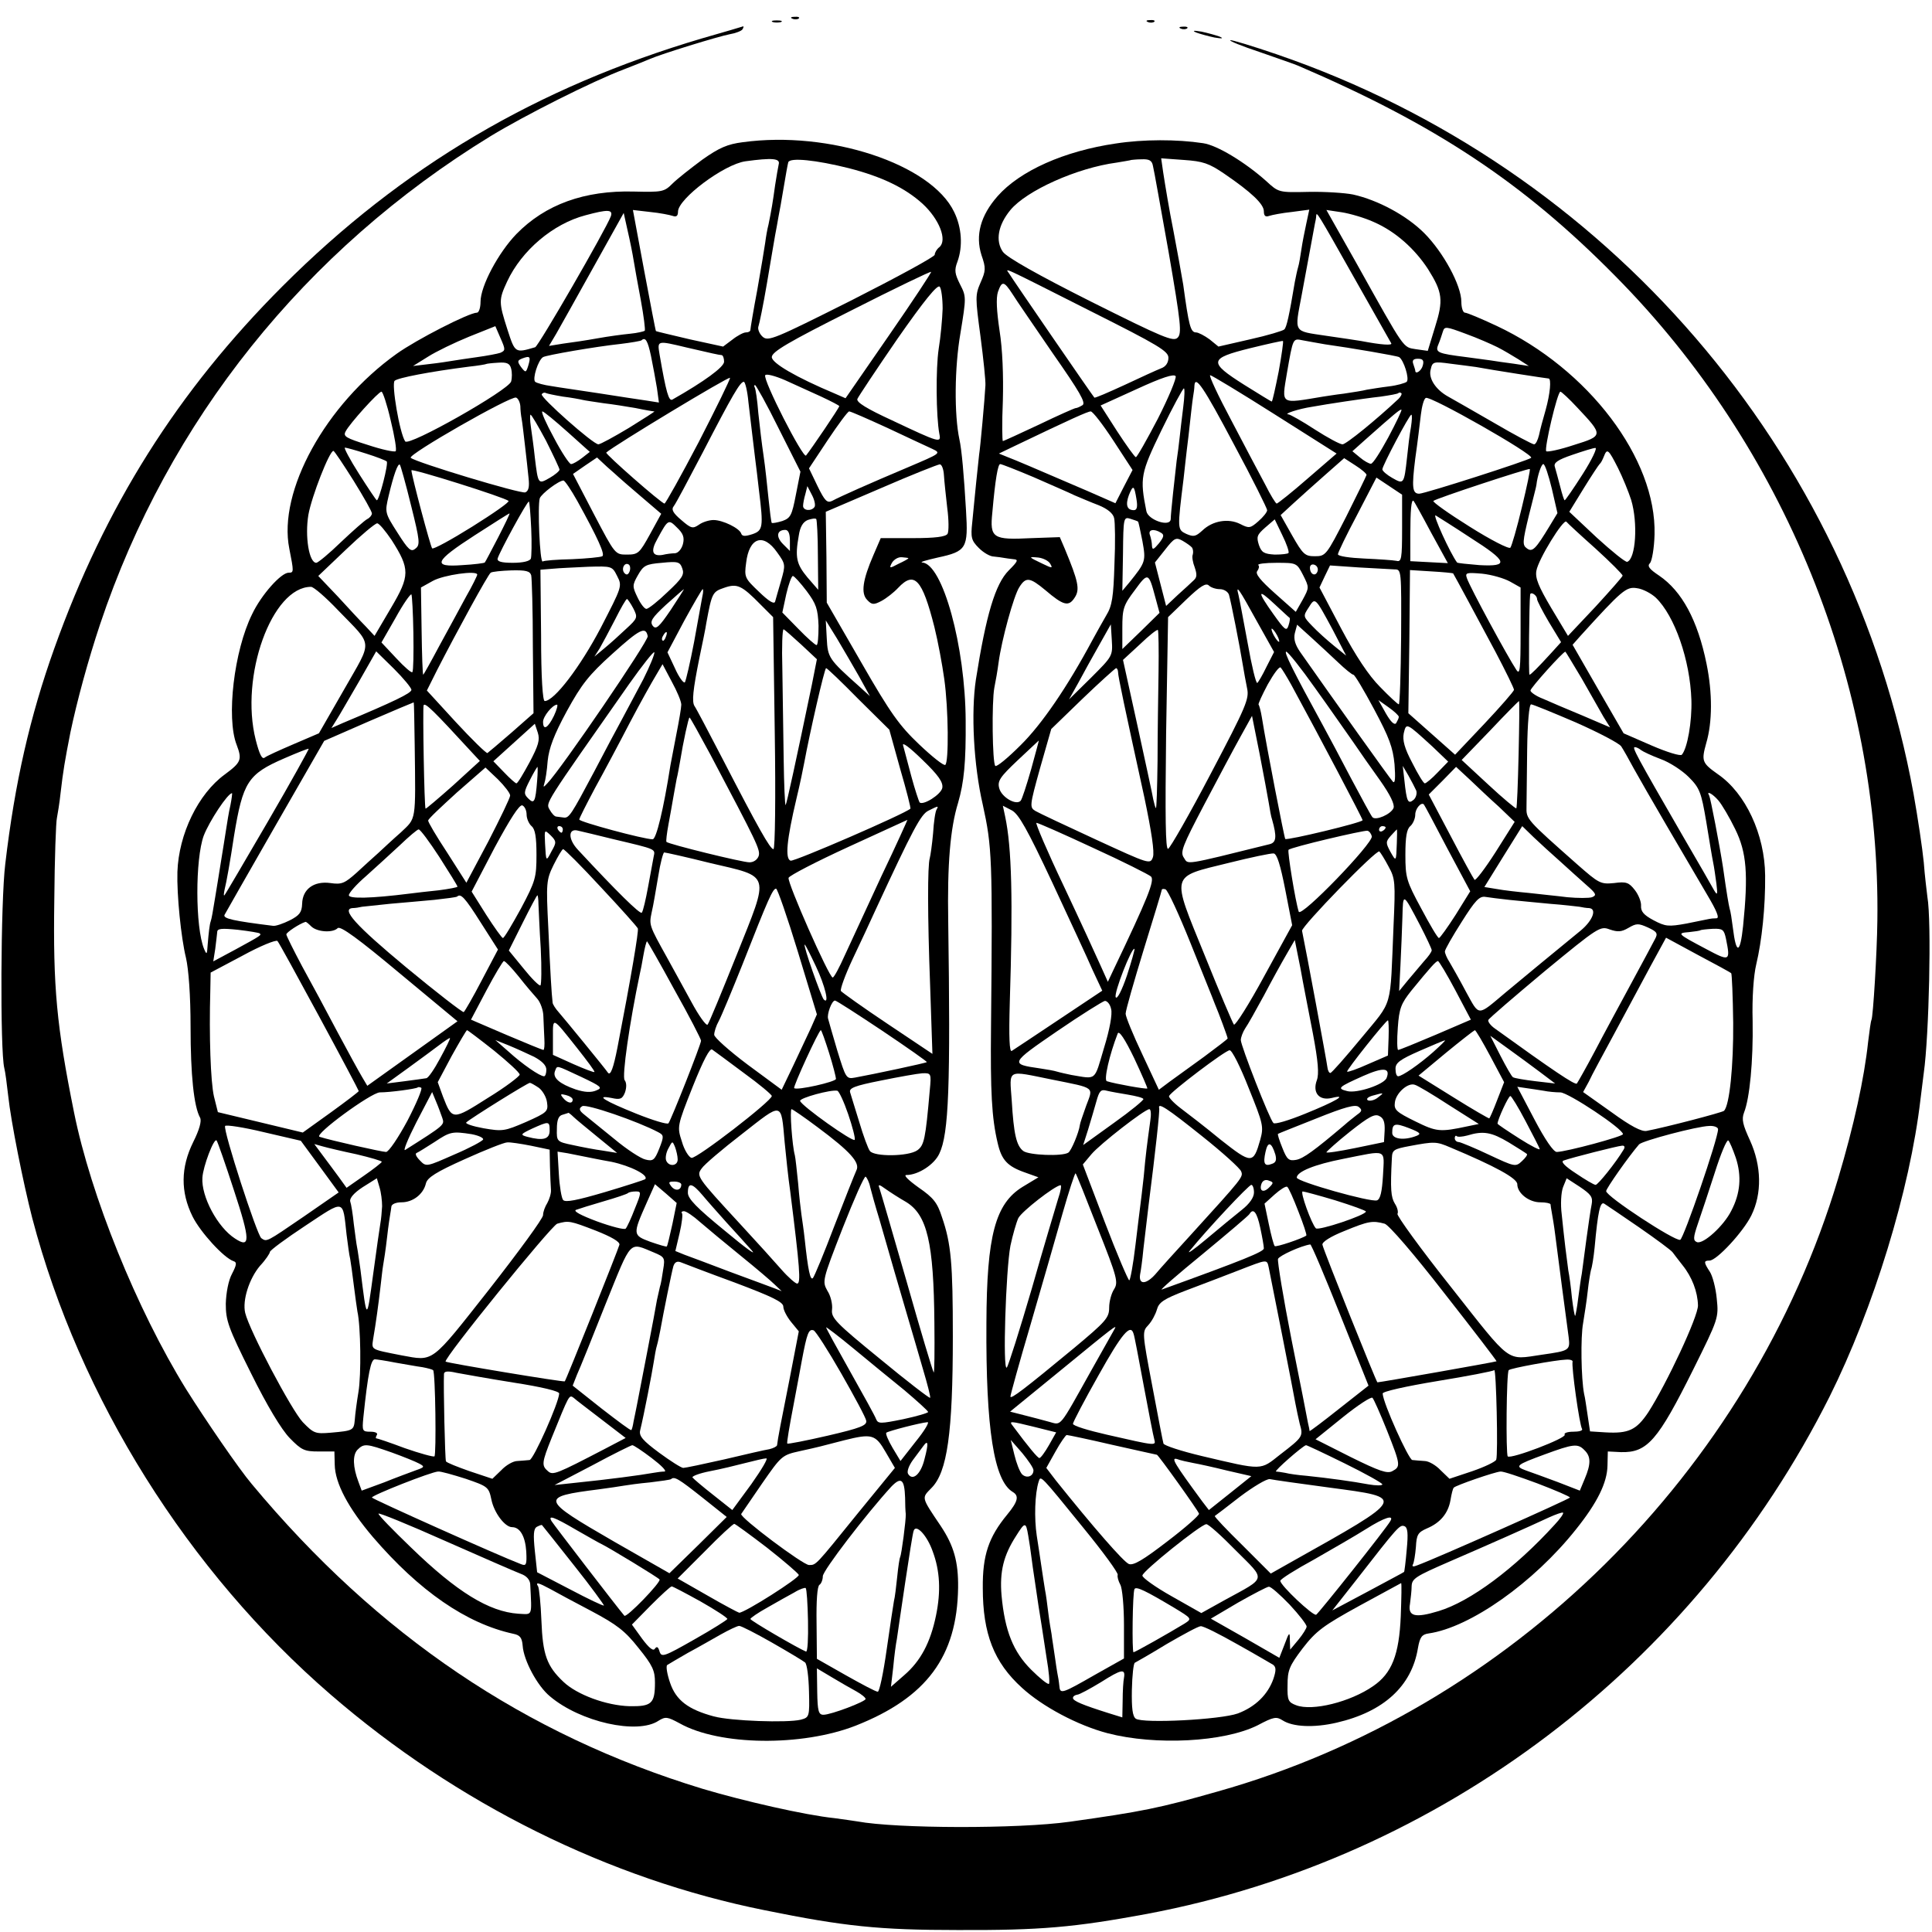 <?xml version="1.0" standalone="no"?>
<!DOCTYPE svg PUBLIC "-//W3C//DTD SVG 20010904//EN"
 "http://www.w3.org/TR/2001/REC-SVG-20010904/DTD/svg10.dtd">
<svg version="1.0" xmlns="http://www.w3.org/2000/svg"
 width="587pt" height="587pt" viewBox="0 0 587 587"
 preserveAspectRatio="xMidYMid meet">
<g transform="translate(0,587) scale(0.1,-0.1)"
fill="#000000" stroke="none">
<path d="M2408 5813 c7 -3 16 -2 19 1 4 3 -2 6 -13 5 -11 0 -14 -3 -6 -6z"/>
<path d="M2348 5803 c6 -2 18 -2 25 0 6 3 1 5 -13 5 -14 0 -19 -2 -12 -5z"/>
<path d="M3488 5803 c7 -3 16 -2 19 1 4 3 -2 6 -13 5 -11 0 -14 -3 -6 -6z"/>
<path d="M2135 5754 c-504 -149 -913 -390 -1276 -753 -320 -320 -540 -670
-694 -1101 -74 -207 -120 -408 -149 -655 -14 -113 -16 -567 -3 -620 3 -11 8
-49 12 -85 8 -76 45 -262 73 -371 144 -548 473 -1073 907 -1448 383 -331 845
-560 1319 -655 241 -49 348 -60 586 -60 252 -1 353 8 575 49 892 168 1663 753
2074 1572 133 267 244 627 276 903 4 30 8 66 10 80 16 112 24 461 11 535 -2
17 -8 64 -11 105 -4 41 -18 135 -31 208 -191 1043 -931 1903 -1935 2247 -73
25 -136 44 -141 43 -5 -2 35 -18 89 -36 54 -19 107 -37 118 -42 417 -179 683
-355 963 -639 514 -519 806 -1239 796 -1958 -1 -96 -13 -294 -18 -302 -2 -4
-6 -33 -10 -66 -12 -112 -43 -254 -91 -415 -267 -893 -994 -1612 -1885 -1863
-179 -51 -230 -61 -450 -92 -157 -22 -526 -21 -645 1 -11 2 -42 6 -70 10 -88
9 -276 52 -400 89 -539 164 -987 466 -1370 926 -39 46 -141 195 -200 289 -150
243 -289 587 -340 840 -53 263 -64 380 -60 645 1 127 5 239 8 250 2 11 8 45
11 75 8 69 13 98 30 185 20 95 53 217 90 328 207 619 623 1138 1186 1483 105
64 312 168 405 203 33 13 69 27 80 32 34 15 206 68 242 75 18 3 36 10 39 15 3
5 4 9 2 9 -2 -1 -57 -17 -123 -36z"/>
<path d="M3588 5783 c7 -3 16 -2 19 1 4 3 -2 6 -13 5 -11 0 -14 -3 -6 -6z"/>
<path d="M3635 5771 c11 -4 36 -11 55 -15 24 -4 29 -3 15 3 -11 4 -36 11 -55
15 -24 4 -29 3 -15 -3z"/>
<path d="M2257 5438 c-47 -6 -72 -17 -123 -53 -35 -26 -76 -58 -91 -73 -25
-25 -31 -26 -117 -24 -150 4 -269 -39 -357 -129 -55 -57 -109 -158 -109 -206
0 -18 -5 -33 -11 -33 -24 0 -184 -82 -244 -125 -216 -154 -361 -418 -326 -592
14 -71 14 -73 -2 -73 -23 0 -83 -67 -111 -126 -55 -111 -79 -315 -47 -397 17
-45 14 -53 -36 -90 -81 -59 -140 -181 -144 -296 -2 -70 11 -200 26 -261 8 -35
14 -114 14 -210 0 -146 10 -242 29 -276 5 -10 -2 -36 -21 -74 -38 -77 -39
-151 -2 -226 24 -48 95 -126 125 -136 10 -3 9 -11 -5 -38 -11 -20 -18 -58 -19
-91 0 -51 7 -72 77 -212 49 -99 92 -170 117 -196 36 -37 45 -41 88 -41 l48 0
1 -40 c1 -57 42 -133 116 -220 141 -164 284 -263 427 -294 20 -4 26 -12 28
-36 3 -45 45 -123 83 -154 92 -78 266 -117 330 -74 21 13 27 12 64 -8 121 -68
371 -71 535 -7 215 85 308 210 311 419 1 79 -13 128 -53 188 -60 89 -58 84
-28 115 48 48 65 166 65 461 0 221 -5 281 -33 362 -14 44 -26 59 -71 90 -32
23 -47 38 -37 38 36 0 85 32 100 65 29 60 34 208 27 705 -3 174 6 283 30 361
18 62 24 123 23 249 -1 227 -70 477 -132 481 -9 1 12 7 47 15 88 19 93 28 86
144 -6 104 -13 184 -20 215 -16 75 -15 218 3 322 18 110 18 112 -1 149 -16 32
-18 43 -8 69 17 47 13 104 -10 151 -70 146 -380 248 -642 212z m109 -67 c-2
-9 -7 -38 -11 -64 -7 -51 -11 -75 -20 -119 -4 -15 -8 -39 -10 -55 -2 -15 -13
-80 -24 -143 -12 -63 -21 -118 -21 -122 0 -5 -6 -8 -14 -8 -7 0 -26 -10 -41
-22 l-28 -21 -101 22 c-55 13 -102 24 -103 25 -1 0 -17 84 -36 185 l-34 183
52 -6 c30 -3 60 -9 69 -12 11 -4 16 0 16 13 0 39 140 144 205 153 81 11 106 9
101 -9z m213 -12 c101 -26 171 -60 224 -108 51 -47 76 -111 51 -132 -8 -6 -14
-17 -14 -23 0 -6 -114 -68 -252 -138 -237 -119 -254 -126 -271 -111 -10 9 -15
23 -13 30 3 8 15 66 26 131 11 64 22 131 25 147 3 17 8 41 10 55 3 14 10 54
16 90 6 36 12 70 14 77 5 15 84 7 184 -18z m-723 -146 c-16 -42 -220 -395
-230 -398 -61 -18 -61 -18 -84 53 -27 84 -27 91 -1 147 44 94 139 175 238 201
67 18 84 18 77 -3z m69 -133 c3 -19 13 -74 22 -122 9 -49 14 -90 12 -93 -3 -2
-23 -7 -45 -9 -21 -2 -66 -8 -99 -14 -33 -6 -80 -13 -104 -16 l-43 -7 22 37
c12 21 63 112 113 202 l92 165 12 -54 c7 -30 15 -70 18 -89z m776 -229 l-132
-191 -32 14 c-119 50 -192 93 -192 111 0 16 49 45 240 141 132 67 242 120 244
118 2 -1 -56 -89 -128 -193z m163 81 c-1 -31 -6 -86 -12 -122 -9 -60 -8 -204
2 -258 6 -29 2 -28 -144 41 -76 35 -109 55 -105 65 3 7 58 90 122 183 81 116
121 165 128 158 5 -5 9 -36 9 -67z m-1344 -134 c-9 -3 -41 -9 -70 -13 -29 -4
-62 -9 -74 -11 -12 -2 -43 -7 -71 -10 l-50 -6 45 28 c25 16 81 43 125 61 l80
32 16 -37 c15 -34 15 -37 -1 -44z m458 -10 c6 -29 14 -73 18 -97 l6 -44 -38 6
c-22 3 -86 13 -144 22 -58 9 -123 18 -145 22 -22 3 -44 9 -49 13 -9 9 9 66 24
75 10 6 160 32 235 40 33 4 62 9 64 11 12 11 19 -1 29 -48z m109 26 c78 -18
95 -22 106 -23 4 -1 7 -10 7 -20 0 -16 -60 -60 -157 -115 -11 -6 -19 21 -39
137 -7 43 -9 43 83 21z m-482 -55 c-7 -22 -8 -22 -22 -4 -12 17 -11 20 4 26
24 9 26 5 18 -22z m-52 -9 c3 -11 3 -28 0 -39 -7 -26 -312 -199 -322 -182 -17
26 -42 174 -32 184 9 9 108 28 226 43 28 3 51 7 52 8 1 1 18 3 36 4 27 2 36
-2 40 -18z m942 -85 c30 -14 55 -27 55 -29 0 -5 -87 -133 -101 -150 -9 -10
-132 231 -124 244 3 5 30 -2 60 -15 30 -14 80 -36 110 -50z m-372 -138 c-54
-103 -101 -187 -104 -187 -9 0 -181 151 -177 155 23 21 374 233 376 227 1 -4
-42 -92 -95 -195z m151 121 c4 -35 9 -76 11 -93 2 -16 6 -50 9 -75 3 -25 9
-70 12 -100 14 -112 12 -122 -20 -133 -22 -7 -31 -7 -34 2 -5 16 -56 41 -84
41 -13 0 -33 -6 -44 -14 -19 -13 -24 -12 -54 14 -25 21 -31 32 -23 42 6 7 45
81 88 163 91 176 114 215 125 215 4 0 11 -28 14 -62z m92 -80 l66 -131 -14
-71 c-12 -62 -16 -70 -41 -79 -16 -5 -30 -7 -32 -6 -2 2 -6 36 -10 74 -4 39
-10 97 -15 130 -5 33 -12 92 -16 130 -3 39 -8 73 -11 78 -2 4 -2 7 1 7 3 0 36
-59 72 -132z m-1179 25 c12 -49 19 -91 15 -94 -4 -3 -42 5 -84 19 -67 21 -76
26 -68 41 12 24 100 121 109 121 4 0 17 -39 28 -87z m523 72 c25 -3 52 -8 60
-10 8 -2 37 -6 63 -10 26 -3 71 -10 99 -15 28 -6 53 -10 56 -10 3 0 -32 -22
-77 -50 -45 -27 -87 -50 -93 -50 -16 0 -177 143 -172 152 3 5 9 6 12 4 4 -2
28 -7 52 -11z m-129 -29 c0 -11 2 -29 4 -39 2 -10 6 -46 10 -80 4 -34 9 -79
11 -100 3 -26 0 -39 -10 -43 -14 -5 -332 91 -348 105 -11 9 304 189 320 183 6
-2 12 -14 13 -26z m143 -78 l68 -61 -23 -18 c-13 -10 -28 -19 -34 -19 -5 0
-29 36 -52 80 -24 44 -40 80 -35 80 4 0 38 -28 76 -62z m972 12 c60 -28 121
-57 137 -64 27 -13 26 -13 -75 -56 -116 -49 -204 -88 -230 -102 -15 -7 -22 0
-44 45 l-26 54 57 86 c32 48 61 87 65 87 5 0 57 -23 116 -50z m-1037 -39 c22
-44 41 -84 41 -88 0 -4 -14 -16 -30 -25 -35 -20 -35 -20 -45 62 -3 30 -9 72
-12 93 -3 20 -3 37 -1 37 3 0 24 -36 47 -79z m-547 -39 c32 -10 60 -21 63 -24
6 -6 -23 -118 -30 -118 -2 0 -26 36 -54 80 -28 44 -47 80 -43 80 4 0 33 -8 64
-18z m-38 -82 c31 -50 56 -94 56 -100 0 -5 -6 -13 -14 -17 -8 -4 -44 -36 -80
-70 -36 -35 -70 -63 -75 -63 -22 0 -35 80 -24 146 10 56 64 194 76 194 3 0 30
-41 61 -90z m806 10 c3 -3 33 -29 67 -58 l62 -53 -34 -62 c-32 -58 -36 -62
-70 -62 -36 0 -36 0 -100 122 l-64 123 36 25 37 25 30 -28 c17 -15 33 -29 36
-32z m-631 -86 c27 -108 28 -120 13 -131 -13 -11 -21 -4 -54 48 -39 61 -39 62
-27 113 15 63 28 100 34 94 2 -2 18 -58 34 -124z m1619 92 c1 -18 6 -63 10
-99 5 -37 5 -72 1 -79 -6 -9 -38 -13 -105 -13 l-98 0 -22 -51 c-33 -76 -39
-117 -19 -137 14 -15 20 -15 43 -3 15 8 38 26 51 40 49 52 73 27 110 -119 11
-44 24 -115 30 -158 13 -92 14 -254 3 -261 -5 -3 -40 25 -79 62 -60 57 -87 94
-176 249 l-105 182 -1 138 -2 138 168 72 c92 40 173 72 178 72 6 1 12 -14 13
-33z m-1323 -78 c4 -3 -46 -38 -110 -78 -64 -40 -119 -70 -122 -66 -5 5 -62
219 -63 237 0 7 286 -83 295 -93z m209 0 c63 -114 85 -163 76 -168 -5 -3 -47
-7 -92 -9 -45 -1 -86 -4 -89 -7 -9 -5 -16 170 -9 192 5 14 58 54 72 54 4 0 23
-28 42 -62z m721 -18 c-9 -14 -35 -12 -35 3 0 6 3 23 7 36 l6 24 14 -27 c8
-15 11 -31 8 -36z m-861 -66 c2 -43 1 -85 -1 -91 -3 -8 -24 -13 -55 -13 -35 0
-48 4 -46 13 5 19 91 177 95 173 2 -2 5 -39 7 -82z m-100 -26 c-21 -40 -39
-75 -41 -77 -1 -2 -32 -6 -68 -8 -93 -7 -86 11 38 91 56 36 103 66 105 66 2 0
-14 -33 -34 -72z m971 -55 l1 -105 -33 38 c-33 40 -38 60 -26 127 4 27 13 41
27 47 12 4 23 6 26 3 2 -2 5 -52 5 -110z m-410 34 c-4 -15 -14 -27 -24 -28 -9
0 -26 -2 -38 -5 -31 -5 -37 11 -16 48 33 61 34 61 60 35 19 -18 23 -30 18 -50z
m-885 12 c56 -88 56 -108 -2 -206 l-50 -85 -27 29 c-15 15 -53 56 -85 91 l-59
62 84 80 c46 44 89 80 95 80 6 0 25 -23 44 -51z m1210 -1 l0 -32 -21 21 c-22
22 -19 43 7 43 9 0 14 -11 14 -32z m-39 -36 c26 -36 26 -38 12 -87 -8 -27 -16
-56 -18 -63 -3 -9 -20 2 -49 30 -43 41 -45 44 -39 88 9 77 52 92 94 32z m399
-18 c0 -2 -13 -9 -30 -17 -28 -15 -29 -14 -20 3 6 10 19 18 30 17 11 -1 20 -2
20 -3z m-732 -103 c-29 -28 -58 -51 -64 -51 -6 0 -18 16 -27 35 -16 33 -16 37
1 67 17 30 24 34 73 38 49 5 55 3 62 -17 7 -19 0 -30 -45 -72z m-115 63 c-4
-10 -9 -12 -15 -6 -12 12 -1 35 12 27 5 -3 6 -13 3 -21z m-38 -14 c16 -31 15
-32 -50 -158 -62 -118 -141 -222 -170 -222 -6 0 -11 69 -11 199 l-2 200 37 3
c20 2 68 4 108 6 72 2 73 2 88 -28z m-261 2 c2 -9 5 -107 5 -218 l2 -201 -67
-59 c-37 -32 -70 -60 -73 -62 -4 -1 -47 41 -96 94 l-88 96 31 62 c60 117 155
291 163 296 4 3 32 6 63 7 44 1 56 -2 60 -15z m-164 2 c0 -3 -15 -34 -34 -67
-18 -34 -55 -101 -81 -149 -26 -49 -48 -88 -49 -88 -2 0 -4 60 -5 133 l-2 132
36 20 c32 18 135 33 135 19z m1001 -50 c29 -39 34 -54 36 -105 0 -32 -2 -59
-6 -59 -4 0 -29 22 -56 50 l-48 49 12 56 c7 30 16 55 20 55 4 0 23 -21 42 -46z
m-139 -42 l37 -37 5 -352 c3 -196 1 -353 -4 -353 -10 0 -46 64 -155 275 -43
83 -81 155 -85 160 -8 13 -5 47 15 146 9 43 19 91 21 106 17 92 19 95 54 107
40 14 53 8 112 -52z m-1285 -16 c108 -112 106 -87 19 -240 l-77 -134 -77 -33
c-42 -18 -82 -36 -88 -41 -8 -6 -16 11 -27 54 -49 193 49 465 168 465 8 0 45
-32 82 -71z m1011 1 c-36 -53 -45 -61 -55 -48 -9 13 -2 24 40 63 29 26 53 47
55 48 1 0 -17 -28 -40 -63z m96 41 c-2 -13 -14 -75 -25 -138 -12 -63 -25 -118
-28 -123 -4 -4 -18 15 -30 42 l-23 49 51 96 c29 53 54 96 56 96 2 0 2 -10 -1
-22z m-878 -111 c1 -62 0 -115 -3 -119 -2 -4 -24 15 -49 42 l-45 48 43 75 c23
42 45 73 48 71 2 -3 5 -56 6 -117z m668 75 c14 -28 14 -30 -22 -63 -20 -19
-50 -46 -66 -59 l-30 -25 16 25 c8 14 29 53 47 88 17 34 33 62 36 62 2 0 11
-13 19 -28z m686 -207 l33 -60 -33 30 c-92 82 -95 87 -98 145 l-3 55 34 -55
c18 -30 48 -82 67 -115z m-642 122 c3 -14 -263 -404 -305 -447 -12 -13 -13
-13 -9 0 3 8 8 39 10 68 4 39 19 79 58 151 45 82 67 110 138 174 84 76 102 85
108 54z m467 -26 l47 -44 -15 -76 c-48 -231 -77 -364 -80 -367 -2 -3 -5 62 -6
143 -1 82 -3 203 -4 271 -2 67 0 121 4 120 4 -2 28 -23 54 -47z m-412 24 c-3
-9 -8 -14 -10 -11 -3 3 -2 9 2 15 9 16 15 13 8 -4z m-68 -128 c-21 -39 -50
-94 -65 -122 -15 -27 -53 -99 -85 -160 -69 -130 -76 -141 -92 -139 -7 1 -17 2
-23 3 -5 0 -14 10 -20 21 -12 22 -19 10 241 381 41 58 76 102 77 97 2 -4 -13
-41 -33 -81z m-705 -33 c0 -10 -54 -36 -209 -101 l-34 -15 15 24 c8 12 38 65
68 116 l53 93 54 -53 c29 -29 53 -58 53 -64z m820 -45 c0 -9 -7 -50 -15 -90
-8 -41 -16 -83 -18 -94 -21 -134 -43 -225 -54 -225 -27 0 -223 53 -223 60 0 4
22 47 48 96 27 49 75 139 106 199 32 61 68 125 79 143 l20 34 28 -53 c16 -29
29 -60 29 -70z m538 17 l94 -93 33 -119 c19 -65 33 -120 31 -121 -15 -15 -354
-162 -364 -158 -17 6 -12 62 18 189 11 45 21 95 24 111 15 82 61 285 66 285 3
0 47 -42 98 -94z m-1348 -141 c3 -235 5 -219 -42 -264 -24 -21 -55 -50 -69
-63 -14 -12 -44 -40 -66 -60 -36 -32 -45 -36 -79 -31 -51 7 -85 -19 -86 -63
-1 -26 -8 -35 -37 -50 -20 -10 -43 -18 -51 -17 -121 15 -152 22 -148 33 2 4
71 125 153 268 l150 261 135 59 c74 32 136 58 137 58 1 -1 2 -60 3 -131z m172
-19 l26 -28 -81 -74 c-45 -40 -83 -72 -84 -71 -4 4 -9 303 -6 314 4 10 31 -17
145 -141z m251 109 c-18 -37 -33 -46 -33 -18 0 16 28 51 42 52 4 1 0 -15 -9
-34z m475 -117 c142 -269 153 -290 147 -309 -4 -11 -15 -19 -28 -19 -22 0
-245 55 -252 62 -2 1 1 26 6 53 5 28 12 65 15 84 3 18 8 43 10 55 3 11 7 35
10 51 10 62 26 135 29 135 2 0 30 -51 63 -112z m-549 -24 c-19 -35 -36 -64
-40 -64 -3 0 -20 15 -38 34 l-32 33 63 57 63 57 9 -27 c7 -22 2 -39 -25 -90z
m1254 -78 c-4 -20 -58 -54 -69 -44 -2 3 -14 38 -25 79 -11 41 -22 83 -25 94
-4 12 19 -5 58 -43 50 -48 64 -69 61 -86z m-2049 -102 c-70 -120 -129 -221
-132 -224 -3 -3 -2 6 1 20 4 14 17 86 28 160 27 164 42 188 153 236 39 17 72
30 74 29 1 -1 -54 -101 -124 -221z m736 79 c0 -7 -30 -69 -66 -139 l-67 -126
-58 91 c-33 50 -59 94 -58 98 0 5 40 42 87 85 l87 76 38 -36 c20 -20 37 -42
37 -49z m82 45 c-5 -65 -9 -72 -27 -54 -14 14 -14 19 5 56 11 22 22 40 23 40
1 0 1 -19 -1 -42z m-932 -75 c-5 -21 -10 -54 -13 -73 -3 -19 -10 -64 -16 -100
-6 -36 -13 -83 -17 -105 -7 -43 -11 -67 -14 -75 -3 -8 -6 -33 -9 -70 -2 -31
-3 -32 -11 -13 -27 66 -27 273 -1 344 17 44 73 129 86 129 1 0 -1 -17 -5 -37z
m900 -28 c0 -12 7 -28 15 -35 11 -9 15 -33 15 -87 0 -69 -3 -80 -47 -163 -27
-49 -51 -90 -55 -90 -3 0 -26 32 -51 71 l-44 70 70 134 c47 87 75 131 84 128
7 -3 13 -15 13 -28z m1246 16 c-4 -5 -9 -38 -11 -73 -3 -34 -8 -68 -10 -75 -7
-22 -7 -175 1 -387 l7 -208 -136 91 c-75 50 -139 96 -142 100 -3 5 13 49 36
98 23 48 54 115 69 148 114 246 138 291 161 302 30 15 31 15 25 4z m-168 -203
c-44 -95 -94 -203 -111 -240 -17 -38 -33 -68 -37 -68 -11 0 -139 290 -134 303
3 7 84 49 182 94 97 44 178 82 179 82 1 1 -34 -77 -79 -171z m-968 142 c0 -5
-2 -10 -4 -10 -3 0 -8 5 -11 10 -3 6 -1 10 4 10 6 0 11 -4 11 -10z m-375 -84
c30 -47 55 -87 55 -90 0 -2 -26 -7 -57 -11 -32 -3 -71 -8 -88 -10 -119 -15
-185 -16 -185 -5 0 7 23 33 52 58 29 26 75 68 103 94 27 26 53 48 57 48 5 0
33 -38 63 -84z m341 18 c-17 -33 -17 -33 -20 24 -2 42 -2 42 17 24 18 -18 18
-22 3 -48z m189 36 c131 -31 126 -29 121 -53 -2 -12 -10 -53 -17 -92 -7 -38
-15 -73 -19 -78 -5 -6 -76 64 -194 191 -31 33 -30 67 1 58 10 -2 59 -14 108
-26z m-39 -146 c60 -64 110 -120 112 -125 3 -8 -20 -145 -62 -362 -12 -61 -21
-87 -29 -76 -7 11 -134 166 -149 183 -10 11 -19 25 -19 30 -3 25 -7 89 -13
226 -7 138 -6 147 16 192 13 26 26 48 29 48 4 0 56 -52 115 -116z m331 74
c187 -44 182 -27 81 -280 -45 -112 -84 -207 -88 -211 -4 -5 -27 27 -50 70 -24
43 -56 103 -73 133 -55 99 -55 99 -47 138 5 20 13 70 20 110 6 39 15 72 18 72
4 0 67 -14 139 -32z m267 -269 l58 -191 -18 -41 c-11 -23 -35 -74 -54 -115
l-35 -73 -103 76 c-56 42 -102 83 -102 91 0 9 6 28 14 42 8 15 40 92 72 172
79 201 92 230 102 230 4 0 34 -86 66 -191z m-964 89 l53 -83 -49 -93 c-27 -52
-52 -95 -55 -97 -3 -2 -82 59 -175 136 -154 128 -199 178 -162 180 7 0 20 2
28 4 8 1 47 5 85 9 39 3 99 9 135 12 36 4 67 8 69 10 11 10 23 -2 71 -78z
m176 55 c1 -16 3 -76 7 -135 3 -60 2 -110 -1 -112 -4 -2 -27 21 -51 51 l-45
55 42 84 c23 46 43 84 45 84 1 0 3 -12 3 -27z m-690 -68 c18 -17 65 -20 80 -5
8 8 65 -34 187 -136 l177 -147 -137 -98 -137 -98 -16 27 c-9 15 -43 77 -75
137 -32 61 -80 150 -107 199 -26 49 -48 93 -48 97 0 6 39 32 58 38 2 1 10 -6
18 -14z m-157 -21 c6 -5 5 -6 -72 -48 l-69 -37 6 38 c3 21 5 44 6 51 0 11 13
12 63 7 34 -4 64 -9 66 -11z m181 -253 c66 -122 120 -224 120 -226 0 -2 -38
-31 -85 -65 l-85 -61 -129 31 -129 31 -12 48 c-10 44 -15 183 -11 321 l1 55
98 52 c53 29 100 48 105 44 4 -4 61 -108 127 -230z m1079 82 c45 -80 81 -150
81 -155 0 -11 -91 -241 -99 -251 -4 -4 -47 9 -97 29 -97 39 -128 58 -76 48 27
-6 33 -3 41 17 5 15 5 29 -1 37 -9 10 15 176 46 323 2 8 7 33 11 57 4 23 9 42
11 42 1 0 39 -66 83 -147z m430 71 c28 -59 42 -118 24 -101 -8 8 -64 167 -58
167 2 0 17 -30 34 -66z m-903 -31 c21 -27 47 -57 56 -67 10 -11 19 -36 19 -55
1 -20 2 -51 3 -68 1 -18 0 -33 -3 -33 -3 0 -54 21 -113 46 l-107 46 47 89 c26
49 50 89 53 89 4 0 24 -21 45 -47z m1105 -165 c76 -51 137 -94 135 -95 -3 -3
-163 -37 -218 -47 -27 -5 -28 -2 -54 82 -14 48 -27 92 -28 97 -4 13 11 55 21
55 4 0 69 -42 144 -92z m-927 -53 c30 -38 54 -70 52 -72 -1 -2 -30 9 -64 24
l-62 28 0 54 c0 62 -3 63 74 -34z m-253 -7 c43 -35 78 -67 78 -73 0 -5 -43
-38 -97 -71 -107 -68 -108 -68 -136 4 l-16 44 42 79 c24 43 45 79 47 79 2 0
39 -28 82 -62z m1018 -7 c12 -38 21 -74 21 -79 0 -9 -120 -36 -127 -28 -4 4
75 176 81 176 2 0 13 -31 25 -69z m-1182 -17 c-17 -32 -36 -60 -42 -60 -5 -1
-35 -5 -65 -9 l-55 -7 65 47 c36 26 79 58 95 70 17 13 31 22 32 21 2 -1 -12
-29 -30 -62z m286 5 c24 -13 37 -26 37 -39 0 -11 -3 -20 -7 -20 -13 0 -65 36
-108 75 l-40 35 40 -16 c22 -9 57 -25 78 -35z m637 -49 c47 -34 85 -66 85 -70
0 -15 -228 -191 -244 -188 -8 2 -22 24 -29 49 -15 46 -15 47 33 168 32 80 52
118 59 112 6 -4 49 -36 96 -71z m-494 -12 c61 -29 66 -33 46 -41 -16 -7 -35
-6 -63 3 -49 17 -70 35 -63 55 8 19 0 20 80 -17z m1059 -40 c-13 -149 -17
-168 -38 -183 -27 -19 -131 -20 -144 -2 -5 6 -20 46 -32 87 -13 41 -25 82 -28
91 -4 13 13 20 94 36 54 11 110 21 125 22 27 1 28 0 23 -51z m-1188 7 c11 -8
23 -28 25 -44 4 -28 1 -31 -64 -60 -65 -28 -71 -29 -129 -19 -33 6 -57 14 -52
18 13 12 186 120 193 120 3 0 15 -7 27 -15z m-399 -100 c-28 -52 -57 -95 -65
-95 -12 0 -168 35 -202 46 -19 6 156 134 183 135 32 0 111 11 115 15 2 2 7 1
11 -1 4 -3 -15 -48 -42 -100z m1339 20 c13 -38 22 -73 20 -78 -3 -10 -162 103
-166 118 -2 9 93 35 113 31 5 -1 20 -33 33 -71z m-1233 -12 c7 -21 7 -21 -113
-97 -7 -4 8 33 34 84 l48 92 12 -29 c7 -16 15 -39 19 -50z m396 56 c0 -14 -16
-11 -29 5 -10 12 -8 13 8 9 12 -3 21 -9 21 -14z m260 -99 c17 -9 18 -12 3 -50
-14 -35 -19 -39 -42 -33 -14 3 -57 31 -94 62 -38 31 -79 64 -90 73 -18 14 -19
20 -8 27 12 8 169 -46 231 -79z m384 -30 c4 -41 11 -109 17 -150 29 -231 33
-280 21 -280 -5 0 -27 19 -48 43 -20 23 -77 86 -126 139 -131 142 -133 145
-116 168 7 11 62 58 123 105 124 97 118 99 129 -25z m99 46 c101 -75 131 -109
119 -132 -5 -11 -35 -86 -67 -169 -31 -82 -61 -154 -65 -158 -8 -9 -15 24 -25
118 -3 28 -8 61 -10 75 -2 14 -7 57 -10 95 -4 39 -8 77 -10 85 -8 28 -16 140
-10 140 3 0 38 -24 78 -54z m-741 31 c7 -7 40 -34 73 -61 l60 -49 -43 7 c-23
3 -65 11 -92 17 -48 10 -49 11 -48 49 0 27 5 40 17 43 9 3 17 5 18 6 1 0 8 -5
15 -12z m-770 -152 l57 -78 -107 -74 c-113 -77 -111 -77 -128 -65 -13 9 -117
329 -110 341 3 4 56 -4 118 -19 l112 -26 58 -79z m698 110 c0 -26 -19 -32 -68
-19 -22 6 -21 8 15 25 51 23 53 23 53 -6z m-237 -11 c21 -4 36 -11 35 -16 -2
-5 -41 -26 -88 -46 -84 -37 -85 -38 -104 -18 -11 11 -16 21 -10 23 5 2 29 17
54 33 48 32 54 33 113 24z m-722 -171 c50 -152 50 -177 3 -146 -53 34 -103
128 -99 185 2 34 35 121 43 113 3 -3 27 -72 53 -152z m902 136 l57 -12 1 -51
c1 -28 2 -60 3 -71 1 -11 -5 -29 -11 -40 -7 -11 -13 -27 -13 -37 0 -10 -74
-111 -164 -226 -179 -227 -167 -218 -266 -200 -96 19 -91 16 -86 51 8 46 16
105 22 157 3 25 6 54 8 65 2 11 8 49 12 85 4 36 9 68 10 73 1 4 2 13 3 20 0 8
13 14 31 14 34 0 66 24 74 57 4 18 31 35 118 74 62 28 120 51 129 51 9 1 41
-4 72 -10z m446 -41 c1 -21 -27 -24 -35 -4 -3 8 0 25 7 37 12 23 12 23 20 4 4
-11 8 -28 8 -37z m-976 15 c42 -10 77 -20 77 -23 -1 -3 -25 -22 -54 -42 l-53
-37 -23 32 c-13 18 -35 47 -49 66 l-26 35 25 -7 c14 -4 60 -15 103 -24z m692
-7 c11 -2 48 -10 83 -16 57 -12 115 -41 102 -53 -3 -2 -58 -20 -122 -39 -85
-25 -120 -32 -127 -24 -5 6 -11 42 -13 79 l-4 68 31 -5 c16 -3 39 -8 50 -10z
m869 -93 c4 -16 16 -59 28 -98 30 -105 64 -222 87 -300 11 -38 32 -108 45
-154 14 -47 24 -86 22 -88 -2 -2 -71 51 -152 118 -135 110 -149 125 -146 150
2 16 -4 42 -14 57 -16 29 -16 31 46 190 35 89 66 159 70 157 4 -3 11 -17 14
-32z m-1483 -58 c-1 -17 -3 -40 -5 -50 -2 -11 -12 -81 -22 -155 -20 -147 -19
-147 -39 14 -4 27 -8 57 -10 66 -2 9 -6 41 -10 71 -3 30 -8 61 -11 69 -2 10
12 26 38 43 l43 27 8 -27 c5 -16 8 -42 8 -58z m909 66 c0 -18 -18 -21 -30 -6
-10 13 -9 15 9 15 11 0 21 -4 21 -9z m-27 -120 c-8 -36 -15 -66 -17 -68 -1 -2
-24 5 -50 14 -54 20 -54 22 -11 119 l25 56 33 -28 33 -29 -13 -64z m92 87 c15
-18 48 -55 73 -83 25 -27 59 -65 76 -84 17 -19 -20 8 -81 59 -87 71 -113 98
-113 116 0 33 13 30 45 -8z m618 -20 c64 -39 84 -123 86 -368 1 -85 0 -152 -2
-150 -3 3 -40 127 -82 275 -43 149 -80 277 -83 285 -5 12 -1 12 18 -2 14 -10
42 -28 63 -40z m-824 -20 c-11 -29 -24 -57 -28 -61 -4 -4 -43 6 -87 22 -48 18
-73 31 -64 35 8 3 46 15 84 26 38 11 71 22 74 25 3 3 14 5 24 5 17 0 17 -3 -3
-52z m-876 -79 c4 -30 8 -63 11 -74 2 -11 7 -47 11 -80 4 -32 9 -68 11 -80 10
-44 12 -193 3 -245 -5 -30 -10 -68 -11 -84 -3 -32 -5 -33 -73 -39 -47 -4 -52
-2 -85 32 -34 36 -162 278 -175 332 -9 38 12 104 45 143 17 18 30 38 30 42 0
5 49 41 108 80 121 80 113 82 125 -27z m1074 38 c21 -18 76 -64 123 -102 47
-38 94 -78 105 -89 l20 -19 -20 8 c-11 4 -72 27 -135 50 -63 24 -127 48 -141
53 l-27 11 13 55 c7 30 10 57 7 60 -3 3 0 6 6 6 7 0 29 -15 49 -33z m-317 -26
c48 -19 74 -34 72 -43 -3 -13 -162 -411 -166 -415 -3 -3 -359 56 -362 60 -8 8
321 413 339 419 35 10 39 9 117 -21z m178 -67 c31 -13 33 -16 27 -51 -3 -21
-7 -45 -10 -53 -2 -8 -6 -26 -9 -40 -4 -27 -53 -279 -61 -320 -3 -14 -7 -36
-10 -49 -2 -13 -5 -25 -7 -26 -2 -2 -42 28 -91 66 l-87 69 13 33 c8 17 47 114
87 215 81 200 70 188 148 156z m245 -91 c114 -43 147 -59 147 -73 0 -10 11
-31 24 -47 l23 -28 -28 -145 c-26 -130 -36 -182 -38 -201 -1 -4 -11 -9 -23
-12 -13 -2 -74 -16 -137 -31 -62 -14 -119 -26 -125 -26 -6 0 -39 21 -73 46
-50 37 -62 51 -58 68 12 49 36 174 41 206 3 19 7 43 10 52 3 10 7 30 10 45 10
56 35 179 40 196 4 12 11 16 22 12 10 -4 83 -32 165 -62z m515 -327 c39 -33
72 -63 72 -66 0 -3 -34 -13 -76 -22 -69 -14 -76 -14 -82 0 -3 9 -39 74 -79
145 -40 71 -73 131 -73 134 0 2 37 -26 83 -64 45 -37 115 -95 155 -127z m-192
51 c40 -70 75 -135 76 -144 2 -14 -18 -22 -117 -45 -65 -15 -121 -26 -123 -24
-2 2 7 55 19 117 12 63 23 123 25 134 16 85 21 98 36 93 6 -2 44 -61 84 -131z
m-1355 33 c30 -5 67 -12 83 -14 16 -3 30 -7 32 -9 7 -7 10 -258 4 -262 -4 -2
-44 9 -90 25 -45 17 -84 30 -87 30 -2 0 -1 5 2 10 4 6 -5 10 -19 10 -25 0 -26
2 -22 43 14 135 23 177 35 177 4 0 32 -4 62 -10z m361 -61 c84 -13 138 -26
137 -33 -1 -28 -78 -201 -90 -202 -8 -1 -24 -2 -37 -3 -13 0 -35 -13 -49 -28
l-27 -26 -69 23 c-37 13 -70 26 -72 30 -3 6 -8 229 -6 266 1 8 12 9 38 3 21
-4 100 -18 175 -30z m266 -112 l73 -56 -63 -33 c-148 -77 -158 -81 -173 -68
-20 17 -19 26 11 101 54 133 53 132 67 122 6 -6 45 -35 85 -66z m955 -66 l-47
-60 -24 40 c-13 22 -22 43 -19 46 6 5 102 30 125 32 7 1 -9 -26 -35 -58z m-92
-33 l28 -48 -112 -137 c-131 -162 -127 -158 -149 -158 -18 0 -210 144 -206
155 2 3 30 44 63 92 59 85 61 87 115 99 64 14 57 13 135 33 84 21 95 18 126
-36z m118 -21 c-11 -46 -36 -68 -50 -45 -4 7 2 24 14 41 12 16 26 35 32 43 15
21 17 10 4 -39z m-1619 20 c36 -13 73 -28 84 -34 17 -9 16 -11 -10 -20 -16 -6
-60 -22 -97 -37 l-68 -25 -10 27 c-17 45 -18 81 -3 97 20 20 27 19 104 -8z
m790 -17 c29 -22 47 -40 39 -41 -8 0 -23 -2 -34 -4 -38 -7 -137 -20 -235 -30
l-65 -7 115 60 c63 34 118 61 121 61 3 1 30 -17 59 -39z m303 -79 l-58 -79
-58 46 c-32 25 -60 49 -63 53 -2 4 22 13 53 19 32 6 81 18 108 25 28 7 56 14
63 14 7 1 -14 -34 -45 -78z m-868 16 c67 -23 70 -25 78 -63 8 -40 41 -84 63
-84 24 0 40 -28 43 -74 2 -41 0 -45 -17 -38 -66 25 -452 198 -452 202 0 7 180
78 201 79 8 1 46 -10 84 -22z m719 -57 l74 -59 -87 -86 -87 -85 -168 96 c-225
130 -227 136 -46 159 30 4 64 9 75 11 11 2 47 7 80 10 33 4 62 8 64 10 10 9
23 1 95 -56z m616 0 c0 -19 1 -42 2 -50 1 -18 -13 -123 -17 -131 -2 -3 -6 -30
-9 -60 -3 -29 -7 -63 -10 -74 -2 -11 -12 -77 -22 -147 -10 -71 -22 -128 -27
-128 -6 0 -49 23 -97 50 l-88 50 -1 109 c-1 67 2 112 9 116 5 3 10 15 10 26 0
17 132 189 208 272 30 31 40 23 42 -33z m-1167 -232 c17 -6 27 -18 28 -31 5
-101 8 -92 -36 -90 -89 6 -187 66 -327 202 -54 52 -98 97 -98 102 0 4 91 -33
203 -83 111 -49 214 -94 230 -100z m169 133 c37 -21 70 -40 75 -42 23 -11 173
-102 177 -108 5 -8 -101 -118 -107 -110 -23 27 -215 277 -221 287 -12 20 6 14
76 -27z m-8 -107 c52 -65 92 -121 91 -122 -2 -2 -48 20 -103 49 l-100 52 -7
65 c-5 49 -4 67 6 73 8 4 15 7 16 5 1 -1 45 -56 97 -122z m586 54 c51 -40 95
-78 97 -83 3 -9 -164 -115 -181 -115 -2 0 -46 23 -96 52 l-91 52 83 83 c45 46
85 83 89 83 3 0 48 -33 99 -72z m504 -12 c22 -59 25 -121 10 -194 -17 -83 -47
-139 -97 -182 l-40 -35 7 60 c3 33 8 71 11 85 2 14 13 90 25 170 12 80 23 151
26 159 7 22 41 -14 58 -63z m-1162 -114 c18 -10 75 -41 125 -67 77 -41 102
-60 143 -112 43 -53 50 -69 50 -105 0 -64 -10 -73 -77 -72 -71 2 -160 35 -201
74 -51 48 -63 83 -67 186 -2 52 -7 99 -10 104 -9 14 0 12 37 -8z m457 -38 c44
-25 81 -49 81 -53 -1 -3 -45 -31 -100 -62 -93 -53 -100 -55 -106 -37 -4 14 -8
17 -14 9 -5 -9 -18 2 -39 30 l-31 43 57 58 c32 32 60 58 64 58 3 0 43 -21 88
-46z m326 -59 c1 -53 -1 -94 -6 -93 -23 9 -169 94 -169 99 0 3 23 19 52 35 28
16 65 37 82 46 16 10 32 15 34 13 3 -3 6 -48 7 -100z m-109 -66 c49 -28 94
-55 100 -60 6 -5 11 -44 12 -88 2 -77 1 -79 -25 -86 -41 -10 -212 -4 -264 10
-78 21 -115 49 -133 102 -9 26 -13 50 -9 54 5 3 33 20 63 37 30 16 75 42 100
56 25 14 50 26 56 26 6 0 51 -23 100 -51z m256 -148 c16 -9 28 -19 28 -23 0
-8 -105 -48 -128 -48 -15 0 -18 11 -19 70 l-1 71 47 -28 c25 -15 58 -34 73
-42z"/>
<path d="M3390 5434 c-157 -23 -291 -83 -359 -160 -52 -59 -68 -119 -49 -179
14 -40 13 -48 -3 -84 -16 -37 -16 -45 0 -163 9 -69 16 -136 15 -149 -2 -40
-16 -193 -19 -209 -1 -8 -5 -46 -9 -85 -4 -38 -9 -93 -12 -122 -5 -46 -3 -55
20 -78 14 -14 34 -26 46 -26 11 -1 25 -3 30 -4 6 -1 19 -3 29 -4 16 -1 14 -6
-14 -34 -41 -41 -69 -135 -100 -332 -15 -100 -7 -259 21 -380 28 -128 30 -161
25 -675 -2 -196 2 -276 20 -352 12 -53 30 -72 85 -91 l39 -14 -48 -29 c-83
-51 -109 -148 -110 -414 -2 -322 23 -479 80 -513 20 -12 16 -29 -17 -69 -56
-68 -75 -123 -74 -223 0 -139 34 -226 119 -303 62 -57 169 -114 260 -138 146
-38 354 -27 456 24 49 26 57 27 76 15 31 -20 95 -23 164 -7 143 33 228 111
247 226 6 34 12 42 32 45 127 18 320 155 448 316 65 81 95 142 96 194 l1 43
40 -2 c80 -2 112 35 220 252 76 153 77 156 71 214 -3 33 -13 70 -21 82 -19 29
-19 34 -1 34 22 0 103 88 127 137 33 67 31 151 -4 228 -22 48 -26 64 -18 85
17 43 28 155 26 278 -2 70 3 139 11 172 17 71 28 175 27 270 -1 124 -59 250
-144 308 -48 34 -50 40 -35 94 19 64 19 153 1 241 -27 133 -75 221 -144 268
-30 20 -37 29 -28 38 6 6 13 46 14 87 6 230 -201 503 -480 634 -47 22 -90 40
-96 40 -6 0 -11 15 -11 33 0 50 -55 151 -113 209 -53 53 -140 100 -216 117
-25 5 -86 9 -135 8 -91 -2 -91 -2 -129 33 -64 57 -149 109 -192 115 -79 12
-181 12 -265 -1z m113 -68 c3 -11 24 -130 48 -264 37 -215 40 -245 27 -258
-13 -13 -44 0 -264 110 -161 81 -255 134 -267 151 -23 33 -15 81 23 127 49 59
202 128 323 144 23 4 43 7 44 8 1 0 15 2 31 2 23 1 32 -3 35 -20z m217 -24
c82 -56 120 -92 120 -114 0 -14 5 -18 16 -14 9 3 40 9 69 12 l53 7 -9 -42 c-5
-23 -12 -58 -15 -79 -3 -20 -7 -45 -10 -54 -3 -10 -7 -30 -10 -45 -17 -102
-25 -138 -32 -144 -4 -4 -50 -18 -104 -30 l-96 -22 -27 22 c-15 11 -34 21 -41
21 -17 0 -22 21 -39 145 -3 19 -20 113 -30 165 -12 59 -25 138 -31 177 l-6 42
69 -5 c58 -4 76 -10 123 -42z m455 -147 c64 -28 123 -80 164 -143 44 -70 47
-94 21 -176 l-22 -72 -36 5 c-40 7 -31 -7 -180 260 l-92 163 47 -7 c25 -4 70
-17 98 -30z m-60 -170 c59 -104 110 -194 112 -198 4 -7 -29 -5 -92 7 -11 2
-59 9 -107 16 -100 15 -95 7 -73 124 8 44 17 92 20 108 8 44 17 92 20 108 2 8
4 19 4 24 1 14 1 15 116 -189z m-802 -100 c207 -104 237 -122 237 -142 0 -15
-8 -27 -22 -32 -13 -5 -63 -28 -112 -51 -48 -22 -89 -40 -91 -38 -5 5 -251
363 -259 377 -11 17 -34 28 247 -114z m-237 52 c11 -18 67 -99 123 -181 81
-116 101 -150 90 -157 -8 -5 -17 -9 -21 -9 -3 0 -53 -22 -111 -50 -58 -27
-107 -50 -110 -50 -2 0 -3 55 0 123 2 76 -1 156 -10 212 -9 61 -11 99 -5 118
12 34 18 34 44 -6z m1474 -162 c18 -9 46 -26 64 -37 l31 -20 -46 7 c-25 3 -57
8 -70 10 -13 2 -46 6 -74 10 -87 11 -95 14 -85 38 5 12 11 30 14 40 5 16 10
15 69 -7 36 -13 79 -32 97 -41z m-665 -74 c-10 -50 -19 -91 -21 -91 -2 0 -39
23 -84 51 -109 69 -107 80 18 111 53 13 98 23 100 22 2 -1 -4 -43 -13 -93z
m140 83 c79 -11 219 -35 226 -39 14 -9 32 -66 23 -75 -5 -4 -29 -11 -54 -14
-25 -3 -55 -8 -67 -10 -11 -3 -43 -8 -70 -12 -26 -3 -55 -8 -63 -9 -132 -22
-126 -26 -110 71 19 109 18 106 48 100 15 -3 45 -8 67 -12z m298 -64 c-4 -17
-23 -29 -23 -16 0 2 -3 11 -6 20 -4 11 0 16 14 16 15 0 19 -5 15 -20z m161 -5
c48 -9 216 -35 221 -35 9 0 5 -46 -9 -96 -8 -27 -17 -61 -20 -76 -4 -16 -10
-28 -15 -28 -5 0 -60 29 -123 66 -62 36 -124 71 -138 79 -38 21 -61 56 -53 83
5 23 9 24 60 17 30 -4 65 -8 77 -10z m-966 -157 c-34 -65 -64 -118 -67 -117
-3 0 -29 36 -57 79 l-50 78 110 50 c76 35 113 47 118 39 3 -6 -21 -64 -54
-129z m355 13 l188 -119 -88 -76 c-48 -42 -91 -76 -94 -76 -3 0 -19 26 -35 58
-17 31 -63 119 -103 195 -40 75 -69 137 -64 137 4 0 92 -53 196 -119z m-124
-91 c56 -104 101 -195 101 -200 0 -6 -12 -21 -27 -34 -24 -21 -28 -22 -55 -8
-36 18 -84 10 -115 -20 -20 -18 -26 -20 -49 -10 -27 13 -27 14 -8 167 2 17 8
75 15 130 6 55 12 109 14 120 2 11 4 26 4 33 2 34 28 -4 120 -178z m-154 113
c-4 -32 -9 -74 -11 -93 -2 -19 -6 -51 -9 -70 -5 -42 -18 -160 -18 -177 -1 -26
-69 -3 -74 24 -20 101 -18 114 46 246 34 70 65 127 68 127 3 0 2 -26 -2 -57z
m654 25 c-67 -63 -159 -138 -170 -138 -8 0 -45 20 -84 45 -38 25 -74 45 -80
46 -18 1 31 17 71 23 21 4 66 11 99 16 33 5 82 12 110 15 27 4 52 8 54 11 2 2
6 2 9 -1 2 -2 -2 -10 -9 -17z m543 -26 c80 -85 80 -86 -10 -114 -42 -14 -80
-22 -84 -19 -7 7 34 181 43 181 3 0 27 -22 51 -48z m-140 -153 c-8 -8 -323
-109 -340 -109 -21 0 -23 19 -12 107 7 48 14 108 17 133 3 25 9 48 15 51 13 8
331 -173 320 -182z m-434 62 c-24 -44 -47 -81 -53 -80 -5 0 -20 8 -33 19 l-23
19 38 34 c90 80 108 95 111 92 2 -1 -16 -39 -40 -84z m-835 -10 l58 -89 -26
-50 -26 -51 -82 36 c-179 77 -219 94 -245 104 l-27 11 50 24 c169 81 220 104
229 104 6 0 37 -40 69 -89z m904 42 c-4 -21 -9 -63 -12 -93 -9 -82 -10 -82
-45 -62 -16 9 -30 21 -30 26 0 11 82 166 88 166 3 0 2 -17 -1 -37z m522 -143
c-28 -44 -53 -80 -55 -80 -2 0 -8 19 -14 43 -6 23 -13 49 -16 59 -4 12 9 21
53 36 32 11 64 21 70 21 7 1 -10 -35 -38 -79z m107 18 c14 -28 32 -72 40 -97
21 -70 14 -179 -12 -188 -5 -2 -47 32 -93 74 l-83 78 43 70 c24 39 46 72 49
75 4 3 9 13 13 23 10 26 14 22 43 -35z m-764 -21 c-1 -4 -29 -61 -62 -127 -60
-117 -62 -120 -95 -120 -30 0 -36 5 -69 63 l-35 62 38 35 c21 19 64 58 96 86
l59 52 34 -22 c19 -12 34 -25 34 -29z m-1011 -7 c52 -23 108 -47 124 -55 17
-7 49 -21 73 -30 27 -11 44 -25 47 -39 3 -11 4 -75 1 -141 -3 -99 -7 -126 -25
-155 -11 -19 -30 -53 -42 -75 -76 -142 -154 -256 -218 -319 -39 -39 -73 -67
-77 -63 -9 9 -11 194 -3 237 4 19 10 54 13 77 9 68 46 203 63 229 20 32 32 30
79 -9 55 -47 71 -51 89 -23 17 25 11 50 -30 149 l-15 35 -86 -3 c-118 -6 -127
0 -119 78 9 102 17 147 24 147 4 0 50 -18 102 -40z m1574 -35 l17 -74 -23 -38
c-43 -71 -53 -82 -70 -69 -14 10 -13 20 6 99 12 48 23 90 23 93 3 28 15 64 21
64 5 0 16 -34 26 -75z m-91 -56 c-15 -63 -31 -118 -35 -123 -4 -5 -59 23 -124
64 -64 40 -113 75 -110 78 6 7 289 100 293 97 2 -2 -9 -54 -24 -116z m-364
-64 c0 -93 -2 -103 -17 -99 -10 2 -54 5 -98 7 -44 2 -80 7 -80 13 0 5 26 59
59 121 l58 112 39 -26 39 -26 0 -102z m-807 88 c4 -24 1 -33 -8 -33 -21 0 -26
16 -15 46 13 32 16 30 23 -13z m895 -101 l51 -93 -57 3 -57 3 0 80 c0 74 3
110 10 103 2 -2 26 -45 53 -96z m120 -16 c113 -72 118 -88 27 -83 -36 3 -67 6
-68 8 -21 28 -76 149 -65 143 8 -5 56 -35 106 -68z m-1010 49 c1 -1 7 -28 13
-59 11 -61 10 -64 -40 -126 l-21 -25 2 113 c1 109 2 112 22 106 12 -4 22 -7
24 -9z m457 -95 c-2 -3 -21 -5 -42 -5 -32 2 -40 6 -48 29 -8 25 -6 31 19 53
l29 25 23 -48 c13 -26 21 -50 19 -54z m933 13 c45 -41 82 -78 82 -82 0 -3 -38
-46 -83 -95 l-83 -88 -51 85 c-39 66 -49 91 -45 113 6 35 82 158 91 149 3 -4
43 -41 89 -82z m-1320 48 c10 -6 8 -13 -7 -32 -16 -19 -20 -21 -21 -7 0 9 -3
23 -6 32 -7 17 12 21 34 7z m94 -45 c3 -5 4 -14 2 -21 -3 -6 0 -24 6 -39 7
-21 7 -30 -3 -39 -7 -7 -29 -27 -49 -45 l-35 -33 -17 66 -17 66 31 39 c28 36
33 38 53 27 12 -7 25 -16 29 -21z m-431 -49 c8 -14 6 -14 -23 0 -44 21 -45 22
-13 19 15 -2 31 -10 36 -19z m768 -34 c19 -38 19 -38 -1 -75 l-21 -37 -63 56
c-45 40 -61 60 -54 68 5 7 7 15 3 18 -3 4 21 7 55 7 61 0 62 0 81 -37z m44 11
c-6 -17 -23 -9 -23 11 0 8 6 12 14 9 8 -3 12 -12 9 -20z m234 6 c21 0 21 -1
20 -205 -1 -113 -4 -205 -7 -205 -3 0 -29 24 -57 53 -34 34 -74 94 -118 177
l-66 125 16 34 16 33 87 -6 c48 -3 97 -5 109 -6z m178 -12 c4 -6 75 -138 129
-239 31 -59 56 -110 56 -115 -1 -5 -41 -51 -90 -103 l-89 -94 -71 63 -71 63 3
217 2 218 64 -4 c36 -2 65 -5 67 -6z m-905 -72 l13 -48 -56 -55 -57 -55 0 64
c0 58 3 69 38 115 40 55 42 54 62 -21z m1078 47 l32 -18 0 -135 c0 -115 -2
-132 -13 -115 -26 39 -140 249 -150 278 -6 17 -2 18 46 14 29 -3 67 -14 85
-24z m-882 -23 c13 0 25 -8 28 -17 6 -20 33 -157 42 -213 3 -19 9 -51 13 -71
7 -32 -2 -54 -110 -259 -65 -124 -124 -227 -130 -229 -8 -2 -9 96 -6 350 l6
354 56 54 c42 40 59 51 68 42 6 -6 21 -11 33 -11z m1325 -26 c57 -55 104 -189
108 -311 2 -65 -12 -146 -29 -166 -4 -5 -46 8 -92 28 l-85 37 -78 135 -77 134
23 26 c127 140 140 151 172 146 18 -2 44 -16 58 -29z m-1212 -72 l52 -93 -23
-45 c-12 -25 -25 -47 -28 -49 -4 -2 -17 52 -29 120 -13 69 -25 135 -28 147 -9
34 0 22 56 -80z m99 11 c2 -1 1 -11 -3 -23 -6 -19 -11 -15 -46 34 -50 70 -49
80 3 31 24 -22 44 -41 46 -42z m752 57 c0 -5 16 -36 36 -70 l37 -61 -29 -32
c-42 -46 -63 -67 -67 -67 -3 0 -1 218 2 243 1 11 21 -1 21 -13z m-621 -93 l41
-79 -37 30 c-21 17 -51 44 -66 60 -28 29 -28 30 -11 56 20 32 19 33 73 -67z
m-734 -146 l-67 -66 28 50 c15 28 43 79 63 114 l36 64 3 -48 c3 -48 2 -49 -63
-114z m750 47 c22 -21 43 -38 47 -38 4 0 32 -47 63 -105 46 -86 57 -116 62
-167 3 -41 2 -60 -5 -53 -8 8 -182 252 -281 393 -16 23 -21 40 -17 58 l7 26
42 -38 c23 -21 60 -55 82 -76z m-545 -30 c-1 -68 -3 -189 -3 -270 -1 -80 -3
-145 -5 -143 -2 1 -5 13 -8 26 -2 13 -24 114 -48 224 l-44 200 51 47 c28 27
52 46 55 44 2 -3 3 -60 2 -128z m360 112 c6 -11 8 -20 6 -20 -3 0 -10 9 -16
20 -6 11 -8 20 -6 20 3 0 10 -9 16 -20z m116 -161 c44 -61 95 -135 115 -163
19 -28 56 -81 82 -117 31 -44 45 -73 41 -84 -8 -19 -54 -39 -64 -28 -4 4 -33
58 -65 118 -32 61 -70 133 -85 160 -92 168 -120 225 -112 225 5 0 45 -50 88
-111z m810 29 c26 -46 56 -98 66 -116 l20 -32 -84 36 c-46 19 -100 42 -120 51
-21 8 -38 20 -38 25 0 8 99 118 106 118 1 0 23 -37 50 -82z m-883 -18 c85
-156 217 -407 217 -412 0 -7 -229 -62 -235 -57 -3 4 -57 281 -71 369 -3 19 -8
37 -10 39 -2 2 11 30 28 62 18 32 35 55 39 51 4 -4 18 -27 32 -52z m-526 38
c0 -13 20 -107 80 -381 22 -105 31 -166 26 -181 -8 -23 -10 -22 -173 53 -91
42 -174 81 -184 87 -18 11 -18 15 14 130 l34 119 95 92 c53 51 99 92 102 93 3
0 6 -6 6 -12z m853 -136 c0 -4 -4 -12 -8 -19 -5 -7 -16 3 -31 29 l-23 41 31
-22 c17 -12 31 -25 31 -29z m364 -113 c-2 -89 -5 -163 -7 -165 -1 -2 -40 30
-85 72 l-81 75 86 89 c47 50 87 90 88 90 2 0 1 -73 -1 -161z m174 96 c70 -31
133 -64 138 -73 6 -9 23 -39 38 -67 32 -58 160 -277 222 -382 31 -52 39 -73
29 -73 -8 0 -18 -1 -22 -2 -5 -1 -35 -7 -69 -14 -55 -10 -64 -9 -100 10 -30
16 -39 27 -38 44 1 12 -8 34 -19 48 -18 23 -26 26 -63 21 -41 -4 -46 -1 -111
56 -156 138 -156 138 -155 176 0 20 1 98 2 174 1 80 6 137 12 137 5 0 66 -25
136 -55z m-933 -245 c3 -19 7 -42 10 -50 15 -53 13 -70 -8 -75 -266 -66 -246
-62 -260 -41 -12 17 -4 36 61 160 41 78 90 170 110 206 l36 65 23 -115 c12
-63 25 -131 28 -150z m498 171 l47 -45 -32 -33 c-17 -18 -35 -33 -39 -33 -4 0
-21 28 -38 62 -24 45 -30 69 -26 90 8 33 7 33 88 -41z m-1220 -68 c-14 -49
-28 -92 -32 -96 -14 -15 -58 11 -65 38 -6 22 2 34 56 85 35 33 64 60 64 60 1
0 -10 -39 -23 -87z m1853 58 c5 -4 32 -17 59 -27 28 -10 66 -35 86 -55 33 -33
38 -46 53 -135 9 -55 18 -110 21 -124 3 -14 7 -43 10 -65 4 -33 3 -37 -7 -20
-6 11 -50 88 -98 170 -138 239 -152 265 -143 265 5 0 13 -4 19 -9z m-683 -123
c3 -9 -1 -22 -8 -28 -17 -14 -21 -7 -28 59 l-5 44 17 -29 c9 -16 20 -37 24
-46z m251 -49 l48 -46 -58 -92 c-32 -50 -61 -88 -64 -84 -4 5 -37 65 -73 134
l-66 125 42 42 41 42 41 -38 c22 -21 62 -59 89 -83z m667 19 c11 -13 34 -52
51 -87 35 -71 40 -137 24 -295 -9 -85 -21 -87 -31 -5 -3 24 -7 51 -10 59 -3
13 -8 40 -20 125 -10 65 -38 211 -42 218 -10 16 10 6 28 -15z m-824 -145 l70
-131 -44 -71 c-25 -39 -48 -71 -51 -71 -4 0 -28 41 -54 90 -45 83 -48 94 -48
163 0 54 4 78 15 87 8 7 15 23 15 35 0 18 18 39 26 31 1 0 33 -60 71 -133z
m-1200 -104 c52 -112 108 -232 123 -267 l29 -62 -132 -88 c-73 -49 -137 -91
-143 -95 -7 -4 -9 40 -6 146 10 314 6 472 -14 566 l-7 33 27 -14 c21 -11 47
-57 123 -219z m124 105 c90 -41 169 -81 176 -87 12 -12 -9 -64 -115 -286 l-16
-34 -22 49 c-12 27 -62 136 -112 242 -50 105 -87 192 -83 192 5 0 82 -34 172
-76z m889 62 c0 -3 -4 -8 -10 -11 -5 -3 -10 -1 -10 4 0 6 5 11 10 11 6 0 10
-2 10 -4z m530 -103 c25 -23 61 -55 80 -72 30 -26 32 -31 17 -37 -9 -3 -43 -3
-75 0 -31 4 -84 9 -117 13 -33 3 -77 8 -98 12 l-37 6 57 92 58 93 35 -34 c19
-18 55 -51 80 -73z m-572 76 c4 -21 -215 -248 -222 -229 -10 30 -35 184 -31
188 7 8 229 60 240 58 6 -2 11 -9 13 -17z m76 -21 c-2 -57 -2 -57 -20 -25 -14
26 -14 30 2 48 9 10 18 19 18 19 1 0 1 -19 0 -42z m-25 -71 c20 -36 21 -48 15
-180 -11 -258 0 -222 -98 -341 -48 -58 -90 -106 -94 -106 -4 0 -8 8 -9 18 -1
12 -65 357 -77 414 -2 13 227 249 235 241 4 -4 17 -25 28 -46z m-314 -70 l21
-108 -85 -155 c-46 -85 -88 -151 -92 -147 -4 5 -44 99 -89 211 -102 251 -106
236 72 280 68 17 130 30 138 29 10 -2 20 -34 35 -110z m-288 -162 c35 -88 69
-171 74 -185 12 -28 39 -101 39 -105 0 -2 -33 -27 -72 -56 -40 -29 -87 -63
-105 -76 l-32 -24 -50 107 c-28 59 -51 115 -51 124 0 10 25 97 55 195 30 97
55 179 55 182 0 2 5 3 11 1 7 -2 41 -76 76 -163z m698 53 c19 -37 35 -71 35
-75 0 -5 -10 -19 -23 -33 -12 -14 -34 -40 -49 -58 l-27 -33 4 78 c2 43 5 109
6 147 2 75 1 75 54 -26z m270 78 c28 -3 83 -8 124 -12 41 -3 81 -8 90 -9 9 -2
22 -4 29 -4 25 -2 11 -38 -25 -68 -75 -61 -181 -149 -228 -188 -88 -74 -79
-74 -121 2 -20 38 -43 78 -50 90 -8 12 -14 27 -14 32 0 6 23 46 51 90 41 65
54 79 72 76 12 -2 45 -6 72 -9z m443 -120 c-6 -12 -39 -73 -73 -136 -34 -63
-84 -155 -110 -205 -26 -49 -51 -93 -54 -97 -5 -6 -73 40 -249 167 -13 9 -22
21 -20 26 2 5 79 71 171 148 164 135 169 138 198 127 24 -8 35 -8 57 5 24 14
30 14 59 1 28 -13 31 -18 21 -36z m216 2 c14 -69 12 -70 -61 -31 -87 46 -89
48 -51 51 18 2 33 4 35 6 2 1 18 3 37 4 30 1 34 -2 40 -30z m16 -105 c2 -2 5
-70 6 -151 1 -129 -11 -251 -28 -267 -5 -5 -177 -50 -235 -61 -15 -3 -48 14
-107 57 l-86 61 17 31 c8 18 44 84 78 147 34 63 83 155 109 203 l48 88 96 -52
c53 -28 99 -53 102 -56z m-1271 -183 c16 -85 19 -123 12 -142 -14 -38 7 -63
45 -54 52 13 13 -10 -81 -48 -49 -20 -92 -33 -96 -28 -12 12 -99 235 -99 252
0 8 6 24 13 35 8 11 33 56 57 100 23 44 54 100 68 124 l26 45 17 -85 c8 -46
26 -136 38 -199z m-565 176 c-16 -47 -30 -73 -34 -66 -7 11 49 154 57 147 1
-2 -9 -38 -23 -81z m998 -45 l47 -89 -107 -46 c-59 -25 -110 -46 -114 -46 -3
0 -4 30 -1 68 4 58 10 73 41 112 58 71 75 90 81 90 3 0 27 -40 53 -89z m-1046
-57 c4 -15 -4 -61 -22 -119 -30 -101 -21 -94 -99 -81 -14 3 -33 7 -43 10 -9 3
-33 7 -53 10 -91 13 -90 15 53 113 73 50 139 91 145 92 7 0 16 -10 19 -25z
m843 -87 l-2 -54 -60 -26 c-33 -15 -62 -25 -64 -23 -4 3 118 156 124 156 2 0
3 -24 2 -53z m-733 -154 c-3 -3 -98 14 -123 22 -10 3 8 81 33 145 4 10 22 -17
50 -75 23 -49 41 -91 40 -92z m1042 98 l42 -79 -21 -54 c-11 -29 -22 -54 -24
-56 -1 -1 -50 27 -109 64 l-106 66 83 69 c45 37 85 68 88 69 3 0 24 -36 47
-79z m152 -49 l45 -34 -60 7 c-33 4 -63 9 -68 12 -4 2 -21 32 -38 65 l-31 61
54 -39 c29 -21 73 -53 98 -72z m-325 62 c-43 -38 -95 -74 -107 -74 -5 0 -8 10
-8 23 0 18 14 28 73 54 39 17 74 32 77 32 3 0 -13 -15 -35 -35z m-561 -110
c44 -109 46 -117 35 -157 -21 -74 -26 -74 -120 0 -46 38 -102 81 -122 96 -21
16 -37 33 -35 37 5 13 171 139 184 139 7 1 33 -51 58 -115z m419 31 c-7 -20
-91 -48 -120 -40 -32 8 -27 12 49 46 61 27 83 25 71 -6z m-1017 -5 c134 -27
126 -21 104 -80 -10 -28 -19 -54 -19 -58 -3 -23 -26 -78 -35 -84 -18 -12 -120
-8 -137 5 -21 16 -29 52 -35 153 -7 98 -17 92 122 64z m1207 -78 l90 -57 -34
-7 c-84 -18 -94 -17 -159 15 -57 28 -65 35 -62 57 3 29 40 62 61 54 8 -2 55
-30 104 -62z m287 44 c14 -3 37 -5 51 -5 25 -1 191 -111 190 -127 0 -7 -170
-53 -201 -54 -10 0 -36 38 -68 99 l-52 99 27 -4 c16 -2 39 -6 53 -8z m-1262
-12 c23 -4 44 -9 46 -13 2 -3 -38 -36 -90 -73 l-93 -67 15 47 c8 26 19 64 25
85 9 33 14 38 32 33 12 -3 41 -8 65 -12z m758 -9 c-10 -8 -24 -11 -30 -8 -6 4
0 10 14 14 36 10 37 10 16 -6z m449 -71 c22 -42 42 -80 43 -85 2 -5 -26 9 -62
32 -36 23 -66 43 -66 45 0 12 33 84 39 84 3 0 24 -34 46 -76z m-512 19 c-10
-8 -27 -21 -38 -31 -92 -78 -125 -102 -147 -106 -22 -4 -28 1 -42 37 -9 22
-15 41 -13 42 1 1 54 22 117 47 87 35 118 43 128 35 11 -9 11 -13 -5 -24z
m-472 -64 c63 -50 117 -99 120 -108 7 -17 5 -19 -154 -194 -44 -48 -92 -101
-107 -119 -28 -31 -51 -32 -46 0 2 9 7 44 10 77 4 33 11 94 16 135 21 165 34
284 32 293 -5 19 24 0 129 -84z m-156 46 c-10 -73 -14 -102 -20 -170 -4 -38
-9 -77 -10 -85 -1 -8 -8 -63 -15 -122 -7 -60 -16 -108 -19 -108 -3 0 -37 79
-74 176 l-67 176 26 31 c26 31 161 136 176 137 5 0 6 -16 3 -35z m712 -30 c-1
-19 -2 -35 -2 -35 0 0 -39 -8 -87 -18 -49 -10 -88 -16 -88 -13 1 3 33 32 72
63 57 45 75 55 89 47 13 -6 17 -19 16 -44z m97 -16 c-38 -15 -74 -10 -74 9 0
29 8 31 52 14 33 -13 37 -17 22 -23z m916 20 c0 -29 -104 -331 -115 -336 -16
-5 -225 132 -225 148 0 8 68 105 100 142 10 11 176 55 213 56 15 1 27 -4 27
-10z m-636 -40 c28 -17 53 -33 55 -35 3 -2 -4 -12 -15 -22 -19 -18 -22 -17
-99 19 -44 21 -86 38 -92 39 -7 0 -13 5 -13 12 0 6 3 9 6 6 3 -3 17 -2 32 2
49 15 74 10 126 -21z m690 -47 c18 -55 14 -108 -14 -161 -23 -46 -85 -102
-104 -95 -12 5 -12 13 3 57 10 29 33 98 51 154 18 57 36 100 41 98 4 -3 14
-27 23 -53z m-1399 10 c4 -16 2 -24 -10 -28 -23 -9 -28 0 -20 36 7 33 18 31
30 -8z m531 22 c136 -57 204 -94 204 -112 0 -27 35 -55 70 -55 17 0 30 -3 31
-6 0 -3 2 -15 4 -26 2 -11 7 -40 10 -65 8 -64 35 -268 41 -312 5 -41 3 -42
-81 -54 -110 -16 -90 -31 -276 205 -93 117 -166 218 -163 223 3 5 0 19 -8 31
-12 20 -14 43 -9 139 1 24 6 27 54 36 75 14 81 14 123 -4z m527 -7 c-24 -40
-78 -107 -85 -107 -5 0 -32 16 -60 35 -34 22 -47 36 -37 39 25 9 163 44 177
45 8 1 10 -4 5 -12z m-731 -78 c-3 -50 -8 -72 -18 -76 -18 -7 -244 57 -244 69
0 18 54 40 141 57 136 27 125 32 121 -50z m-867 -160 c60 -151 63 -165 50
-186 -8 -12 -15 -37 -15 -56 0 -31 -10 -42 -107 -123 -150 -124 -193 -157
-193 -147 0 5 27 103 61 218 34 116 77 267 97 337 20 70 38 125 40 123 2 -1
32 -76 67 -166z m521 123 c-18 -18 -31 -10 -23 12 4 10 13 13 22 9 15 -5 15
-7 1 -21z m980 -51 c-3 -14 -10 -62 -16 -106 -6 -44 -12 -91 -14 -105 -3 -14
-7 -47 -11 -75 -3 -27 -8 -51 -9 -53 -2 -1 -6 23 -10 55 -3 32 -8 69 -11 83
-2 14 -6 45 -9 70 -3 25 -8 70 -11 100 -4 31 -2 67 4 83 l11 27 40 -26 c34
-23 40 -31 36 -53z m-1621 17 c-7 -24 -44 -146 -80 -273 -37 -126 -71 -234
-76 -240 -13 -13 -3 296 11 370 7 33 18 71 24 84 11 21 109 97 128 100 4 1 1
-18 -7 -41z m595 19 c0 -15 -13 -34 -37 -53 -20 -16 -69 -56 -108 -89 -38 -32
-61 -48 -50 -35 51 63 179 200 187 200 4 0 8 -10 8 -23z m135 -58 c15 -38 26
-71 24 -73 -12 -9 -92 -36 -96 -32 -3 3 -11 33 -18 67 l-13 62 31 28 c17 15
34 26 38 23 4 -2 19 -36 34 -75z m112 34 c51 -16 93 -31 93 -34 0 -11 -144
-59 -152 -51 -13 13 -49 112 -40 112 4 0 49 -12 99 -27z m923 -82 c52 -36 98
-70 102 -76 4 -5 17 -23 30 -39 29 -36 46 -81 47 -122 1 -33 -95 -238 -151
-325 -36 -54 -60 -65 -130 -61 l-47 3 -7 47 c-4 26 -8 56 -11 67 -9 46 -11
173 -3 215 4 25 11 68 14 97 3 28 8 57 10 65 3 7 8 38 11 68 10 110 17 140 29
133 6 -4 54 -36 106 -72z m-1151 -1 c6 -28 11 -56 11 -63 0 -10 -61 -35 -310
-125 -8 -3 47 45 123 107 75 62 140 117 143 122 12 20 23 6 33 -41z m378 12
c13 -4 89 -92 182 -212 88 -112 159 -205 158 -206 -2 -2 -354 -64 -362 -64 -3
0 -163 399 -167 418 -2 8 24 25 67 42 73 30 85 32 122 22z m-135 -277 l86
-215 -89 -70 c-49 -39 -89 -69 -90 -68 0 2 -2 13 -5 25 -2 11 -24 125 -50 253
-25 127 -43 237 -41 245 4 10 70 40 98 44 3 1 44 -96 91 -214z m-217 143 c7
-33 75 -378 81 -413 3 -16 9 -44 13 -61 11 -38 10 -40 -59 -93 -62 -49 -51
-49 -238 -5 -63 15 -115 32 -117 38 -2 6 -17 85 -34 175 -31 163 -31 165 -12
185 11 12 22 33 26 47 6 22 20 32 88 58 45 17 116 44 157 60 93 36 89 36 95 9z
m-468 -185 c-3 -5 -35 -62 -72 -128 -99 -177 -89 -165 -127 -155 -18 5 -52 14
-76 20 l-43 11 158 129 c156 128 168 137 160 123z m57 -15 c3 -7 16 -78 31
-158 15 -80 29 -153 32 -163 5 -20 9 -21 -144 14 -57 13 -103 27 -103 33 0 5
35 72 78 148 71 127 97 157 106 126z m1334 -85 c-4 -14 21 -194 29 -205 2 -5
-10 -8 -27 -8 -17 0 -29 -4 -26 -9 7 -10 -163 -75 -173 -66 -6 7 -4 256 3 262
5 6 143 31 174 32 12 1 21 -2 20 -6z m-232 -298 c-2 -6 -35 -22 -73 -35 l-69
-23 -27 26 c-14 15 -36 28 -49 28 -13 1 -29 2 -37 3 -11 1 -89 173 -90 202 -1
6 70 22 167 38 92 15 169 30 172 33 6 6 12 -257 6 -272z m-332 89 c42 -106 42
-110 16 -124 -15 -8 -39 0 -126 43 l-107 54 83 67 c46 37 86 63 90 59 4 -4 24
-49 44 -99z m-1069 10 l64 -16 -22 -39 c-12 -21 -25 -39 -29 -39 -5 0 -32 32
-81 98 -12 15 -9 15 68 -4z m235 -54 c73 -16 133 -30 135 -30 4 0 125 -169
128 -179 1 -5 -42 -43 -96 -84 -74 -57 -103 -74 -117 -69 -16 6 -109 113 -222
254 l-29 38 28 50 c15 27 31 50 34 50 4 0 66 -13 139 -30z m-240 -77 c0 -19
-21 -26 -35 -12 -7 8 -17 34 -23 59 l-11 45 35 -40 c18 -22 34 -45 34 -52z
m945 21 c63 -31 115 -60 115 -64 0 -4 -19 -4 -42 0 -48 9 -121 19 -188 26 -25
2 -54 6 -65 9 -11 2 -24 4 -28 4 -7 1 81 78 91 80 1 1 54 -24 117 -55z m729
40 c20 -19 20 -42 1 -87 l-15 -36 -67 26 c-38 14 -81 30 -96 35 -36 13 -31 17
56 49 87 32 101 34 121 13z m-1189 -39 c17 -3 63 -13 103 -23 l74 -17 -65 -52
-64 -51 -20 26 c-86 117 -96 134 -77 129 10 -4 33 -9 49 -12z m1046 -62 c55
-21 99 -40 99 -43 0 -4 -406 -185 -464 -206 -12 -5 -17 -4 -13 3 3 5 7 29 9
53 2 37 6 44 33 56 41 17 65 46 72 86 3 18 7 35 10 38 6 7 125 48 142 49 8 1
58 -16 112 -36z m-1377 -138 c58 -71 104 -134 102 -140 -2 -5 2 -19 8 -30 6
-11 11 -66 11 -122 l0 -102 -89 -50 c-96 -55 -105 -59 -107 -36 -1 8 -2 18 -3
23 -1 4 -6 32 -10 62 -4 30 -10 64 -11 75 -2 11 -7 40 -10 65 -3 25 -7 56 -10
70 -2 14 -7 43 -10 65 -3 22 -10 66 -15 99 -8 53 -6 128 6 165 6 19 4 21 138
-144z m747 125 c233 -31 235 -28 -118 -226 l-62 -35 -86 86 c-48 47 -86 87
-84 89 2 1 37 28 77 59 40 30 80 54 90 53 9 -2 92 -14 183 -26z m683 -112
c-122 -134 -257 -234 -353 -263 -72 -22 -94 -16 -87 22 2 16 5 40 5 54 1 23
13 30 114 74 125 54 242 106 302 134 22 10 42 17 44 15 3 -2 -9 -19 -25 -36z
m-500 10 c-13 -23 -216 -278 -225 -284 -9 -5 -109 89 -109 103 0 5 46 34 103
65 56 32 127 73 157 92 57 36 87 45 74 24z m-1100 -43 c3 -17 8 -50 11 -75 3
-25 11 -74 16 -110 5 -36 12 -76 14 -90 2 -14 9 -58 15 -98 7 -40 10 -76 7
-78 -3 -3 -27 16 -54 43 -54 54 -80 117 -90 226 -6 72 6 121 44 180 27 43 30
44 37 2z m631 -46 c92 -92 95 -80 -33 -150 l-72 -40 -90 51 c-50 28 -90 57
-89 63 0 13 177 155 194 156 6 1 46 -35 90 -80z m519 2 c-3 -36 -7 -67 -8 -67
0 -1 -50 -27 -109 -59 l-109 -58 74 94 c126 162 131 167 145 162 10 -4 12 -21
7 -72z m-18 -201 c-5 -118 -27 -174 -84 -213 -69 -48 -185 -77 -234 -58 -24 9
-27 15 -26 61 0 45 5 58 46 112 41 53 63 69 172 129 69 38 126 68 127 69 2 0
1 -45 -1 -100z m-690 26 c56 -34 56 -34 33 -49 -46 -28 -150 -87 -155 -87 -5
0 -3 182 3 192 5 9 35 -6 119 -56z m352 9 c29 -31 52 -61 52 -67 0 -5 -11 -23
-25 -40 l-25 -30 -1 29 c0 26 -2 25 -16 -13 l-16 -41 -104 60 -104 59 83 49
c46 26 88 48 93 48 6 1 34 -24 63 -54z m-160 -120 c54 -30 103 -59 110 -63 9
-7 10 -16 1 -43 -17 -48 -55 -85 -108 -105 -53 -19 -288 -31 -310 -16 -10 7
-13 32 -12 88 1 44 5 80 9 82 4 2 48 27 97 57 50 29 96 54 103 54 8 1 57 -24
110 -54z m-343 -103 c-2 -9 -4 -40 -4 -69 l-1 -51 -42 13 c-79 25 -108 37
-108 46 0 5 6 9 13 10 6 0 39 18 72 38 63 40 75 42 70 13z"/>
</g>
</svg>
